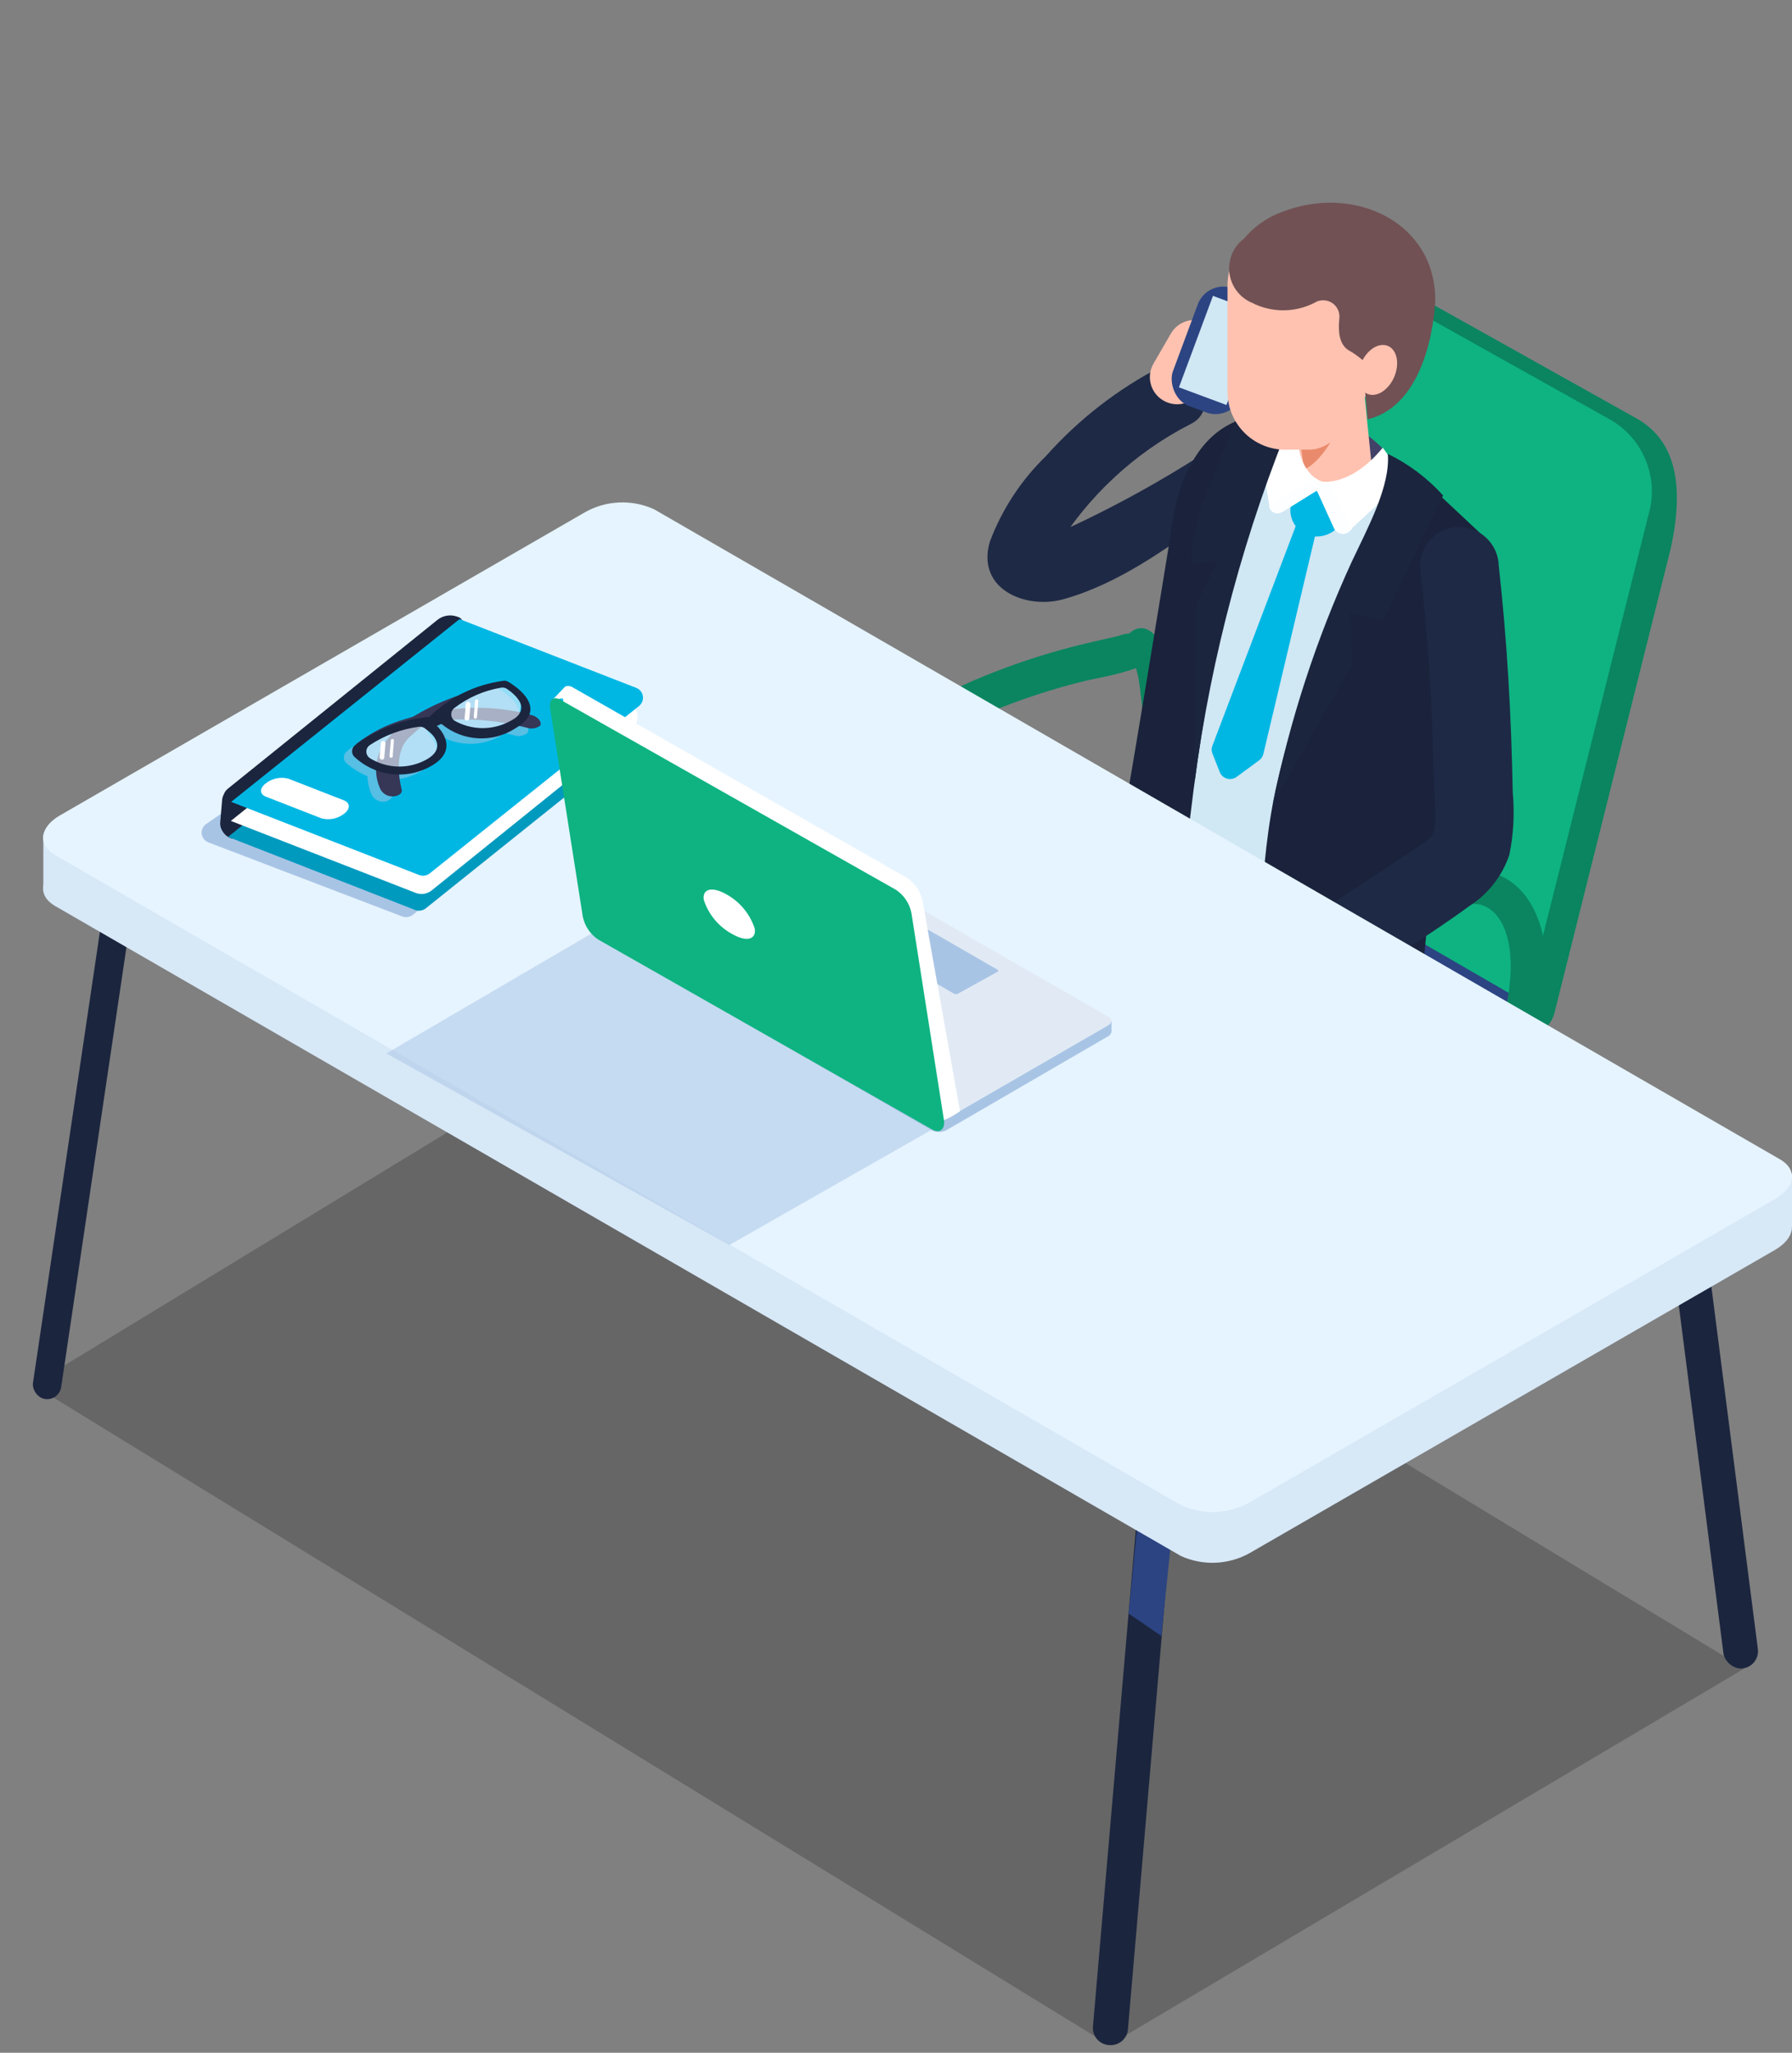 <svg xmlns="http://www.w3.org/2000/svg" width="110" height="126" viewBox="0 0 110 126">
  <rect x="0" y="0" width="110" height="126" fill="#808080" stroke="none"/>
  <g fill="none" transform="translate(1 12)">
    <polygon fill="#000" points="67.09 113.53 1 73 39.08 49.83 106.08 90.41" opacity=".2"/>
    <path fill="#0A8560" d="M91.53,51.26 L71.21,37.38 L78.58,8 C79.26,5.27 82.35,4.11 84.99,5.59 L99.47,13.69 C101.47,14.82 102.56,17.13 101.55,21.69 L94.42,50.17 C94.27,50.767 93.837,51.254 93.26,51.471 C92.684,51.688 92.037,51.61 91.53,51.26 Z"/>
    <path fill="#0A8560" d="M53,47.69 C52.22,43.69 51.81,38.91 53.18,34.98 C54.31,31.73 56.84,30.52 59.91,29.3 C61.775,28.565 63.69,27.964 65.64,27.5 L67.64,27.04 C67.852,26.959 68.074,26.905 68.3,26.88 C68.66,26.88 68.52,26.64 68.12,27.19 L68.01,28.04 L68.26,28.47 C67.32,27.66 68.57,26.01 69.6,26.74 C71.14,27.84 71.24,30.16 71.36,31.88 C71.52,34.05 71.44,36.22 71.43,38.39 C71.376,38.96 70.897,39.395 70.325,39.395 C69.753,39.395 69.274,38.96 69.22,38.39 C69.22,36.67 69.28,34.95 69.22,33.24 C69.202,32.303 69.129,31.368 69,30.44 C68.94,30.06 68.85,28.9 68.48,28.65 L69.82,26.91 C71.98,28.77 66.38,29.6 65.75,29.76 C63.663,30.261 61.619,30.93 59.64,31.76 C58.1,32.44 56.64,33.04 55.77,34.57 C54.51,36.89 54.53,39.88 54.65,42.45 C54.718,43.997 54.892,45.537 55.17,47.06 C55.44,48.45 53.31,49.06 53.04,47.65 L53,47.69 Z"/>
    <path fill="#0EB381" d="M92.5,50.27 L69.5,37.38 L76.83,8 C77.51,5.27 80.6,4.11 83.24,5.59 L97.72,13.69 C99.703,14.755 100.748,16.997 100.29,19.2 L92.5,50.27 Z"/>
    <path fill="#3C5CB0" d="M93,52.13 L93,50.42 L90.64,50.34 L72.22,39.72 C70.888,39.117 69.348,39.18 68.07,39.89 L52.23,49 L50.74,49 L50.74,50.7 L50.74,50.7 C50.782,51.136 51.052,51.517 51.45,51.7 L71.45,63.27 C72.783,63.869 74.32,63.806 75.6,63.1 L92,53.69 C92.476,53.464 92.838,53.052 93,52.55 L93,52.55 C93.026,52.411 93.026,52.269 93,52.13 L93,52.13 Z"/>
    <path fill="#2C4482" d="M71.46,61.33 L51.46,49.76 C50.4,49.15 50.53,48.07 51.76,47.37 L68.11,37.93 C69.387,37.216 70.926,37.15 72.26,37.75 L92.26,49.32 C93.32,49.94 93.19,51.01 91.96,51.72 L75.61,61.16 C74.333,61.875 72.791,61.938 71.46,61.33 Z"/>
    <path fill="#3C5CB0" d="M81.24,54.57 L73.24,49.96 C72.82,49.72 72.87,49.29 73.36,48.96 L79.87,45.2 C80.376,44.909 80.991,44.883 81.52,45.13 L89.52,49.74 C89.95,49.98 89.89,50.41 89.41,50.74 L82.89,54.5 C82.382,54.781 81.77,54.807 81.24,54.57 L81.24,54.57 Z"/>
    <path fill="#1E2945" d="M73.37,19.66 C70.67,21.66 67.57,23.88 64.24,24.79 C61.96,25.41 58.91,24.17 59.76,21.25 C60.506,19.268 61.68,17.475 63.2,16 C65.212,13.736 67.626,11.864 70.32,10.48 C72.32,9.48 74.1,13.01 72.12,14.01 C68.659,15.772 65.76,18.467 63.75,21.79 C63.603,22.175 63.429,22.549 63.23,22.91 C63.06,22.91 63.37,22.91 63.23,22.62 C63.208,22.3 63.033,22.009 62.76,21.84 C62.2,21.39 62.12,21.17 62.52,21.19 C62.987,20.98 63.473,20.813 63.97,20.69 C67.263,19.202 70.432,17.457 73.45,15.47 C75.2,14.15 75.15,18.32 73.38,19.66 L73.37,19.66 Z"/>
    <path fill="#FFC2B0" d="M70.42,12.59 L70.42,12.59 C71.211,13.047 72.222,12.784 72.69,12 L73.75,10.12 C74.201,9.324 73.924,8.314 73.13,7.86 L73.13,7.86 C72.334,7.409 71.324,7.686 70.87,8.48 L69.8,10.33 C69.349,11.126 69.626,12.136 70.42,12.59 Z"/>
    <rect width="4.46" height="7.71" x="71.624" y="5.65" fill="#2C4482" rx="1.67" transform="rotate(-159.6 73.854 9.505)"/>
    <rect width="3.11" height="5.99" x="72.315" y="6.515" fill="#D0E7F4" transform="rotate(-159.6 73.87 9.51)"/>
    <path fill="#424268" d="M85.52,21.85 L76.74,16.85 L78.49,13.13 C80.523,13.229 82.446,14.085 83.88,15.53 L85.52,21.85 Z"/>
    <path fill="#D0E7F4" d="M73.14,15.18 C72,16.27 72,17 71.8,18.66 C71.602,20.251 72.508,21.774 74,22.36 L86.26,27.7 C86.26,27.7 91.26,22.53 88.35,20.38 C86.79,19.22 84.35,17.38 82.5,15.91 C79.72,13.76 75.75,12.65 73.14,15.18 Z"/>
    <path fill="#D0E7F4" d="M68,43.48 C68.38,44.14 71.58,27.25 72.27,16.48 L89,26.77 C87.67,34.84 84.32,40.77 83.81,50.69 L68,43.48 Z"/>
    <path fill="#FFC2B0" d="M78.91,17 L78.23,10.48 L82.75,12.15 L83.29,17.48 C83.46,18.31 79.67,20.33 78.91,17 Z"/>
    <path fill="#F1A32F" d="M74.56,49.89 C75.92,50.69 77.38,51.44 78.87,52.17 C79.99,52.99 83.22,50.86 83.22,50.86 C83.74,40.86 87.7,34.86 89.03,26.77 L88.44,26.41 C86.66,35.75 82.86,50.4 74.56,49.89 Z"/>
    <path fill="#1A233B" d="M86.63 17.7C86.63 17.7 80.49 22.7 77.41 36 76.14 41.47 76.57 46.71 75.84 48.79 75.38 50.11 74.24 49.96 75.41 50.79 77.36 52.127 79.688 52.8 82.05 52.71 83.05 52.71 86.11 49.18 86.31 48.22 86.81 39.99 88.91 34.47 89.53 25.43L89.65 21.9C89.65 21.53 90.36 21.33 90.14 20.99L86.63 17.7zM77.89 14.57C77.89 14.57 72.89 23.19 71.32 46.15 71.279 46.515 71.051 46.832 70.72 46.989 70.388 47.146 69.998 47.12 69.69 46.92 68.97 46.45 68.282 45.932 67.63 45.37 67.11 44.941 66.868 44.261 67 43.6 67.91 39.05 70.87 20.73 70.87 20.73 70.87 20.73 71.41 12.63 77.87 13.57 85.42 14.69 77.89 14.57 77.89 14.57z"/>
    <path fill="#EA8A6C" d="M78.87,15.55 C78.87,15.55 81.05,14.49 81.06,14.47 C81.07,14.45 80.14,16.36 79.06,16.81 L78.87,15.55 Z"/>
    <path fill="#00B7E4" d="M79.43,20.89 L79.43,20.89 C80.355,21.092 81.279,20.547 81.55,19.64 L82,18.19 C80.809,18.732 79.401,18.271 78.76,17.13 L78.27,18.87 C78.148,19.292 78.203,19.745 78.422,20.126 C78.64,20.507 79.004,20.783 79.43,20.89 L79.43,20.89 Z"/>
    <path fill="#00B7E4" d="M79.89,20.2 L76.55,34.28 C76.512,34.437 76.42,34.575 76.29,34.67 L74.93,35.67 C74.765,35.803 74.547,35.851 74.341,35.8 C74.135,35.749 73.964,35.605 73.88,35.41 L73.42,34.24 C73.36,34.093 73.36,33.927 73.42,33.78 L78.73,19.78 L79.89,20.2 Z"/>
    <path fill="#FFF" d="M80.52,17.66 C80.52,17.66 78.7,17.59 78.61,14.49 L77.41,14.28 C77.24,14.4 76.9,14.28 76.65,15.28 C76.509,15.884 76.492,16.51 76.6,17.12 L76.91,19 C76.954,19.191 77.088,19.348 77.269,19.422 C77.45,19.495 77.656,19.476 77.82,19.37 L80.52,17.66 Z"/>
    <path fill="#FCFEFF" d="M80.56,17.67 C80.263,17.632 79.981,17.518 79.74,17.34 L76.91,19 L76.91,19.11 C76.945,19.275 77.059,19.412 77.215,19.476 C77.371,19.54 77.549,19.523 77.69,19.43 L80.56,17.67 Z"/>
    <path fill="#FFF" d="M79.59,17.48 C79.59,17.48 81.59,18.26 83.88,15.48 L85.09,17.16 C85.19,17.42 85.2,17.45 84.98,17.66 L81.98,20.43 C81.829,20.587 81.615,20.666 81.398,20.644 C81.182,20.623 80.987,20.503 80.87,20.32 L79.59,17.48 Z"/>
    <path fill="#FCFEFF" d="M79.54,17.47 C79.87,17.534 80.204,17.574 80.54,17.59 L82,20.47 L81.9,20.56 C81.77,20.713 81.573,20.793 81.374,20.773 C81.174,20.753 80.997,20.636 80.9,20.46 L79.54,17.47 Z"/>
    <path fill="#1B253E" d="M74.77,13.9 C73.7,16.9 71.95,20.37 72.13,22.59 L73.69,22.51 L72.39,25.17 L72.32,36.05 C73.357,28.203 75.425,20.526 78.47,13.22 C77,13.07 76.5,13.32 74.77,13.9 Z"/>
    <path fill="#FFC2B0" d="M79.43,15.6 L78.09,15.6 C77.119,15.652 76.17,15.304 75.463,14.637 C74.756,13.97 74.354,13.042 74.35,12.07 L74.35,5.43 C74.407,3.365 76.065,1.703 78.13,1.64 L79.48,1.64 C80.451,1.588 81.4,1.936 82.107,2.603 C82.814,3.27 83.216,4.198 83.22,5.17 L83.38,10 C83.37,12 81.5,15.53 79.43,15.6 Z"/>
    <path fill="#715154" d="M79.68,6.59 C78.48,7.201 77.06,7.201 75.86,6.59 C75.1,6.274 74.568,5.574 74.467,4.757 C74.365,3.941 74.71,3.132 75.37,2.64 C75.993,1.893 76.804,1.327 77.72,1 C82.12,-0.71 87.13,1.63 87.1,6.45 C87.1,6.45 86.93,12.77 82.95,13.74 L82.77,11.74 C83.03,11.605 83.201,11.345 83.221,11.053 C83.241,10.761 83.108,10.48 82.87,10.31 C82.539,9.992 82.17,9.716 81.77,9.49 C81.22,9.15 81.13,8.38 81.21,7.58 C81.269,7.192 81.094,6.805 80.764,6.591 C80.435,6.378 80.01,6.377 79.68,6.59 L79.68,6.59 Z"/>
    <ellipse cx="83.569" cy="10.706" fill="#FFC2B0" rx="1.6" ry="1.1" transform="rotate(-66.76 83.57 10.706)"/>
    <path fill="#0A8560" d="M75.43,62 C75.075,60.123 74.875,58.22 74.83,56.31 C74.75,53.47 74.92,50.14 76.61,47.72 C77.7,46.15 79.48,45.42 81.11,44.54 C82.808,43.584 84.565,42.736 86.37,42 C88.84,41 91.62,41 93.06,43.64 C94.73,46.7 93.23,49.91 93.12,53.08 C93.12,54.45 90.95,54.45 91,53.08 C91.08,50.76 92,48.58 91.66,46.22 C91.51,45.12 91.03,43.84 89.85,43.52 C88.893,43.398 87.921,43.566 87.06,44 C85.523,44.629 84.029,45.36 82.59,46.19 C81.18,46.94 79.33,47.58 78.37,48.92 C76.95,50.92 76.9,53.84 76.95,56.21 C76.981,57.972 77.159,59.728 77.48,61.46 C77.74,62.8 75.69,63.37 75.48,62.03 L75.43,62 Z"/>
    <path fill="#1E2945" d="M91,22.74 C91.52,27.38 91.77,32.01 91.86,36.67 C91.976,37.94 91.905,39.22 91.65,40.47 C91.215,41.765 90.35,42.873 89.2,43.61 C86.61,45.51 83.83,47.17 81.15,48.94 C78.47,50.71 76.15,46.5 78.74,44.81 L86.12,39.94 C86.99,39.36 87.12,39.16 87.12,38.11 L87,35.31 C86.92,31.1 86.64,26.92 86.17,22.74 C86.175,21.422 87.242,20.355 88.56,20.35 C89.888,20.35 90.973,21.412 91,22.74 Z"/>
    <path fill="#1B253E" d="M87.58,18.41 L83.87,26.13 L81.87,25.61 L82,28.8 L77.13,37.36 C78.167,32.226 79.794,27.23 81.98,22.47 C82.92,20.47 84.36,17.84 84.19,15.86 C85.474,16.484 86.625,17.35 87.58,18.41 Z"/>
    <rect width="2.13" height="32.03" x="102.881" y="58.509" fill="#1B253E" rx="1.065" transform="rotate(172.69 103.946 74.524)"/>
    <path fill="#1B253E" d="M67.09,113.53 L67.09,113.53 C66.804,113.517 66.535,113.389 66.347,113.173 C66.158,112.958 66.065,112.675 66.09,112.39 L70.24,64.26 C70.253,63.974 70.381,63.705 70.597,63.517 C70.812,63.328 71.095,63.235 71.38,63.26 L71.38,63.26 C71.666,63.273 71.935,63.401 72.123,63.617 C72.312,63.832 72.405,64.115 72.38,64.4 L68.24,112.53 C68.225,112.817 68.094,113.085 67.877,113.274 C67.66,113.462 67.376,113.555 67.09,113.53 Z"/>
    <polygon fill="#2C4482" points="70.29 88.42 68.28 87.04 68.85 81.26 70.99 81.59"/>
    <rect width="1.75" height="32.92" x="3.303" y="41.13" fill="#1B253E" rx=".87" transform="rotate(8.44 4.178 57.59)"/>
    <rect width="5.6" height="3.25" x="1.66" y="39.26" fill="#D7E8F7"/>
    <rect width="5.6" height="3.25" x="103.4" y="60.04" fill="#D7E8F7"/>
    <path fill="#D7E8F7" d="M71.49,83.51 L2.38,43.61 C1.29,42.98 1.43,41.89 2.68,41.17 L34.93,22.55 C36.23,21.826 37.796,21.763 39.15,22.38 L108.26,62.28 C109.35,62.9 109.21,63.99 107.96,64.72 L75.71,83.33 C74.412,84.057 72.845,84.124 71.49,83.51 L71.49,83.51 Z"/>
    <path fill="#E6F4FF" d="M71.49,80.39 L2.38,40.49 C1.29,39.87 1.43,38.77 2.68,38.05 L34.93,19.43 C36.23,18.706 37.796,18.643 39.15,19.26 L108.26,59.16 C109.35,59.78 109.21,60.88 107.96,61.6 L75.71,80.22 C74.41,80.944 72.844,81.007 71.49,80.39 Z"/>
    <path fill="#A8C4E5" d="M23.68,44.25 L11.8,39.71 C11.571,39.628 11.409,39.422 11.381,39.18 C11.353,38.939 11.465,38.702 11.67,38.57 L26.16,28.57 L37,32.74 C37.215,32.825 37.369,33.018 37.404,33.246 C37.439,33.475 37.35,33.705 37.17,33.85 L24.33,44.16 C24.145,44.303 23.897,44.337 23.68,44.25 L23.68,44.25 Z"/>
    <rect width="1.83" height="3.22" x="12.572" y="36.273" fill="#1B253E" rx=".915" transform="rotate(4.75 13.487 37.883)"/>
    <path fill="#1B253E" d="M13.11,37.13 L13,37.07 C12.69,36.95 12.68,36.65 13,36.4 L25.85,26.05 C26.173,25.791 26.604,25.708 27,25.83 L27.15,25.88 C27.46,26.01 27.47,26.31 27.15,26.55 L14.24,36.91 C13.918,37.155 13.5,37.237 13.11,37.13 Z"/>
    <path fill="#009ABF" d="M24.49,43.86 L13,39.37 L27,28.12 L37.84,32.34 C38.054,32.427 38.205,32.621 38.238,32.849 C38.271,33.077 38.18,33.306 38,33.45 L25.13,43.76 C24.948,43.901 24.706,43.939 24.49,43.86 Z"/>
    <path fill="#FFF" d="M24.55,42.82 L13.17,38.39 L27.17,27.14 L37.55,31.14 C37.859,31.263 38.081,31.54 38.132,31.869 C38.183,32.197 38.057,32.529 37.8,32.74 L25.48,42.67 C25.214,42.872 24.866,42.928 24.55,42.82 Z"/>
    <path fill="#00B7E4" d="M24.73,41.71 L13.19,37.22 L27.21,26 L38.05,30.22 C38.27,30.303 38.427,30.498 38.462,30.73 C38.498,30.962 38.405,31.195 38.22,31.34 L25.38,41.61 C25.196,41.755 24.949,41.793 24.73,41.71 Z"/>
    <path fill="#FFF" d="M18.73,38.23 L15.32,36.9 C14.93,36.75 14.92,36.38 15.32,36.08 L15.32,36.08 C15.714,35.774 16.228,35.67 16.71,35.8 L20.12,37.13 C20.5,37.28 20.52,37.65 20.12,37.95 L20.12,37.95 C19.726,38.256 19.212,38.36 18.73,38.23 Z"/>
    <path fill="#A8C4E5" d="M31,32.3 L30.8,32.24 C31.23,31.33 29.98,30.48 29.54,30.24 C29.445,30.181 29.33,30.159 29.22,30.18 C28.22,30.348 27.256,30.686 26.37,31.18 C25.506,31.48 24.675,31.869 23.89,32.34 L23.78,32.41 L23.33,32.55 C22.5,32.816 21.707,33.186 20.97,33.65 C20.725,33.793 20.491,33.953 20.27,34.13 C20.167,34.221 20.107,34.352 20.107,34.49 C20.107,34.628 20.167,34.759 20.27,34.85 C20.65,35.182 21.083,35.449 21.55,35.64 C21.569,36.047 21.664,36.448 21.83,36.82 C21.99,37.087 22.29,37.239 22.6,37.21 C22.755,37.193 22.898,37.118 23,37 C23.073,36.927 23.1,36.819 23.07,36.72 C22.989,36.443 22.935,36.158 22.91,35.87 C23.412,35.87 23.909,35.768 24.37,35.57 C26.97,34.5 25.18,32.9 25.18,32.9 L25.25,32.9 L25.44,32.81 L25.5,32.81 C26.791,33.867 28.625,33.945 30,33 L30,33 L30.56,33.13 C30.834,33.228 31.14,33.179 31.37,33 L31.37,33 C31.53,32.77 31.4,32.44 31,32.3 Z M30.23,32 C30.235,31.947 30.235,31.893 30.23,31.84 C30.234,31.893 30.234,31.947 30.23,32 L30.23,32 Z" opacity=".52" style="mix-blend-mode:multiply"/>
    <path fill="#363656" d="M22.37,36.48 C21.952,35.625 21.994,34.618 22.48,33.8 C22.98,33.017 23.667,32.371 24.48,31.92 C25.553,31.28 26.707,30.786 27.91,30.45 L28.03,30.58 C26.613,31.277 25.304,32.173 24.14,33.24 C23.03,34.24 23.65,36.4 23.65,36.43 C23.688,36.527 23.664,36.637 23.59,36.71 C23.473,36.819 23.32,36.88 23.16,36.88 C22.842,36.91 22.534,36.754 22.37,36.48 Z"/>
    <path fill="#363656" d="M23.9,32.13 C25.034,31.763 26.21,31.544 27.4,31.48 C28.844,31.371 30.296,31.517 31.69,31.91 C32.13,32.06 32.26,32.39 32.16,32.54 L32.16,32.54 C31.926,32.718 31.618,32.766 31.34,32.67 C29.635,32.224 27.867,32.069 26.11,32.21 C24.315,32.527 22.558,33.033 20.87,33.72 L20.87,33.66 C21.773,32.961 22.801,32.441 23.9,32.13 Z"/>
    <path fill="#E3F2FF" d="M21.21 34C21.363 34.668 21.936 35.155 22.62 35.2 23.81 35.3 25.42 35.13 25.77 34.37 26.12 33.61 25.99 32.53 25.4 32.27 24.81 32.01 21.92 32.75 21.21 34zM26.22 31.74C26.373 32.408 26.946 32.895 27.63 32.94 28.83 33.04 30.43 32.87 30.78 32.11 31.13 31.35 31.01 30.28 30.41 30.01 29.81 29.74 26.93 30.46 26.22 31.74z" opacity=".65"/>
    <path fill="#1B253E" d="M20.78,33.75 C20.673,33.841 20.612,33.975 20.612,34.115 C20.612,34.255 20.673,34.389 20.78,34.48 C21.91,35.524 23.54,35.828 24.97,35.26 C27.61,34.17 25.8,32.54 25.8,32.54 L25.86,32.54 L26.05,32.45 L26.12,32.45 C27.416,33.52 29.259,33.617 30.66,32.69 C32.66,31.52 30.78,30.19 30.2,29.85 C30.105,29.79 29.99,29.768 29.88,29.79 C28.175,30.021 26.59,30.796 25.36,32 L25.36,32 C23.702,32.155 22.119,32.76 20.78,33.75 Z M26.89,32.23 L26.89,32.23 C26.768,32.139 26.697,31.997 26.697,31.845 C26.697,31.693 26.768,31.551 26.89,31.46 C27.729,30.813 28.715,30.384 29.76,30.21 C29.881,30.186 30.007,30.212 30.11,30.28 C30.57,30.59 31.77,31.55 30.28,32.28 C29.217,32.848 27.936,32.829 26.89,32.23 Z M21.71,34.54 C21.572,34.452 21.488,34.299 21.488,34.135 C21.488,33.971 21.572,33.818 21.71,33.73 C22.613,33.135 23.638,32.752 24.71,32.61 C24.845,32.592 24.981,32.628 25.09,32.71 L25.37,32.94 C25.37,32.94 26.75,34.01 24.78,34.81 C23.772,35.211 22.633,35.111 21.71,34.54 L21.71,34.54 Z"/>
    <path fill="#FFF" d="M22.44 34.63L22.44 34.63C22.36 34.62 22.299 34.551 22.3 34.47L22.38 33.61C22.38 33.572 22.396 33.535 22.425 33.51 22.454 33.485 22.492 33.474 22.53 33.48L22.53 33.48C22.568 33.48 22.605 33.496 22.63 33.525 22.655 33.554 22.666 33.592 22.66 33.63L22.59 34.5C22.587 34.537 22.57 34.572 22.542 34.596 22.514 34.621 22.477 34.633 22.44 34.63zM23 34.51L23 34.51C22.972 34.511 22.946 34.499 22.928 34.477 22.91 34.456 22.904 34.427 22.91 34.4L22.99 33.45C22.995 33.399 23.038 33.36 23.09 33.36L23.09 33.36C23.118 33.359 23.144 33.371 23.162 33.393 23.18 33.414 23.186 33.443 23.18 33.47L23.1 34.47C23.077 34.502 23.038 34.517 23 34.51L23 34.51zM27.65 32.23L27.65 32.23C27.612 32.23 27.575 32.214 27.55 32.185 27.525 32.156 27.514 32.118 27.52 32.08L27.59 31.21C27.6 31.131 27.671 31.074 27.75 31.08L27.75 31.08C27.829 31.09 27.886 31.161 27.88 31.24L27.81 32.1C27.8 32.179 27.729 32.236 27.65 32.23zM28.17 32.12L28.17 32.12C28.119 32.107 28.083 32.062 28.08 32.01L28.16 31.01C28.17 30.957 28.216 30.919 28.27 30.92L28.27 30.92C28.321 30.933 28.357 30.978 28.36 31.03L28.28 32.03C28.277 32.057 28.264 32.081 28.244 32.098 28.223 32.115 28.197 32.123 28.17 32.12L28.17 32.12z"/>
    <polygon fill="#A8C4E5" points="56.22 57.33 43.77 64.42 22.72 52.66 35.36 45.27" opacity=".53"/>
    <path fill="#A8C4E5" d="M67.23,51.31 L67.23,50.69 L66.44,51 L66.27,50.61 L46.41,39.15 C46.119,38.997 45.771,38.997 45.48,39.15 L36.93,44.08 L36.93,44 L35.35,44.63 L35.35,45.28 L35.35,45.28 C35.374,45.355 35.428,45.417 35.5,45.45 L56.17,57.37 C56.461,57.523 56.809,57.523 57.1,57.37 L67,51.62 C67.126,51.565 67.213,51.447 67.23,51.31 L67.23,51.31 Z"/>
    <path fill="#E1EAF4" d="M56.15,56.72 L35.5,44.79 C35.26,44.65 35.29,44.41 35.57,44.25 L45.46,38.54 C45.754,38.384 46.106,38.384 46.4,38.54 L67.06,50.42 C67.3,50.56 67.27,50.81 66.99,50.96 L57.09,56.68 C56.803,56.849 56.45,56.864 56.15,56.72 Z"/>
    <path fill="#A8C4E5" d="M57.57,49 L52.57,46.11 C52.51,46.11 52.57,46.02 52.57,45.98 L55,44.64 C55.072,44.601 55.158,44.601 55.23,44.64 L60.23,47.52 C60.257,47.531 60.274,47.556 60.274,47.585 C60.274,47.614 60.257,47.639 60.23,47.65 L57.79,49 C57.721,49.034 57.639,49.034 57.57,49 Z"/>
    <path fill="#FFF" d="M55.63,43.3 C55.505,42.705 55.144,42.185 54.63,41.86 L34.17,30.2 C34.039,30.109 33.873,30.083 33.72,30.13 L33.72,30.13 C33.68,30.151 33.646,30.182 33.62,30.22 L32.94,30.93 L33.55,30.87 L35.55,43.48 C35.666,44.063 36.008,44.577 36.5,44.91 L55.9,55.91 L56.52,56.62 L56.6,56.79 C56.99,56.88 57.93,56.21 57.93,56.21 L55.63,43.3 Z"/>
    <path fill="#0EB381" d="M56.22,57.33 L35.72,45.67 C35.224,45.34 34.882,44.825 34.77,44.24 L32.77,31.5 C32.68,30.95 32.97,30.71 33.41,30.96 L54,42.62 C54.498,42.952 54.84,43.472 54.95,44.06 L56.95,56.8 C57,57.34 56.67,57.58 56.22,57.33 Z"/>
    <path fill="#FFF" d="M45.33,45 C45.43,45.68 44.82,45.83 43.96,45.34 C43.122,44.891 42.491,44.135 42.2,43.23 C42.1,42.55 42.71,42.4 43.58,42.89 C44.411,43.345 45.037,44.1 45.33,45 L45.33,45 Z"/>
  </g>
</svg>
